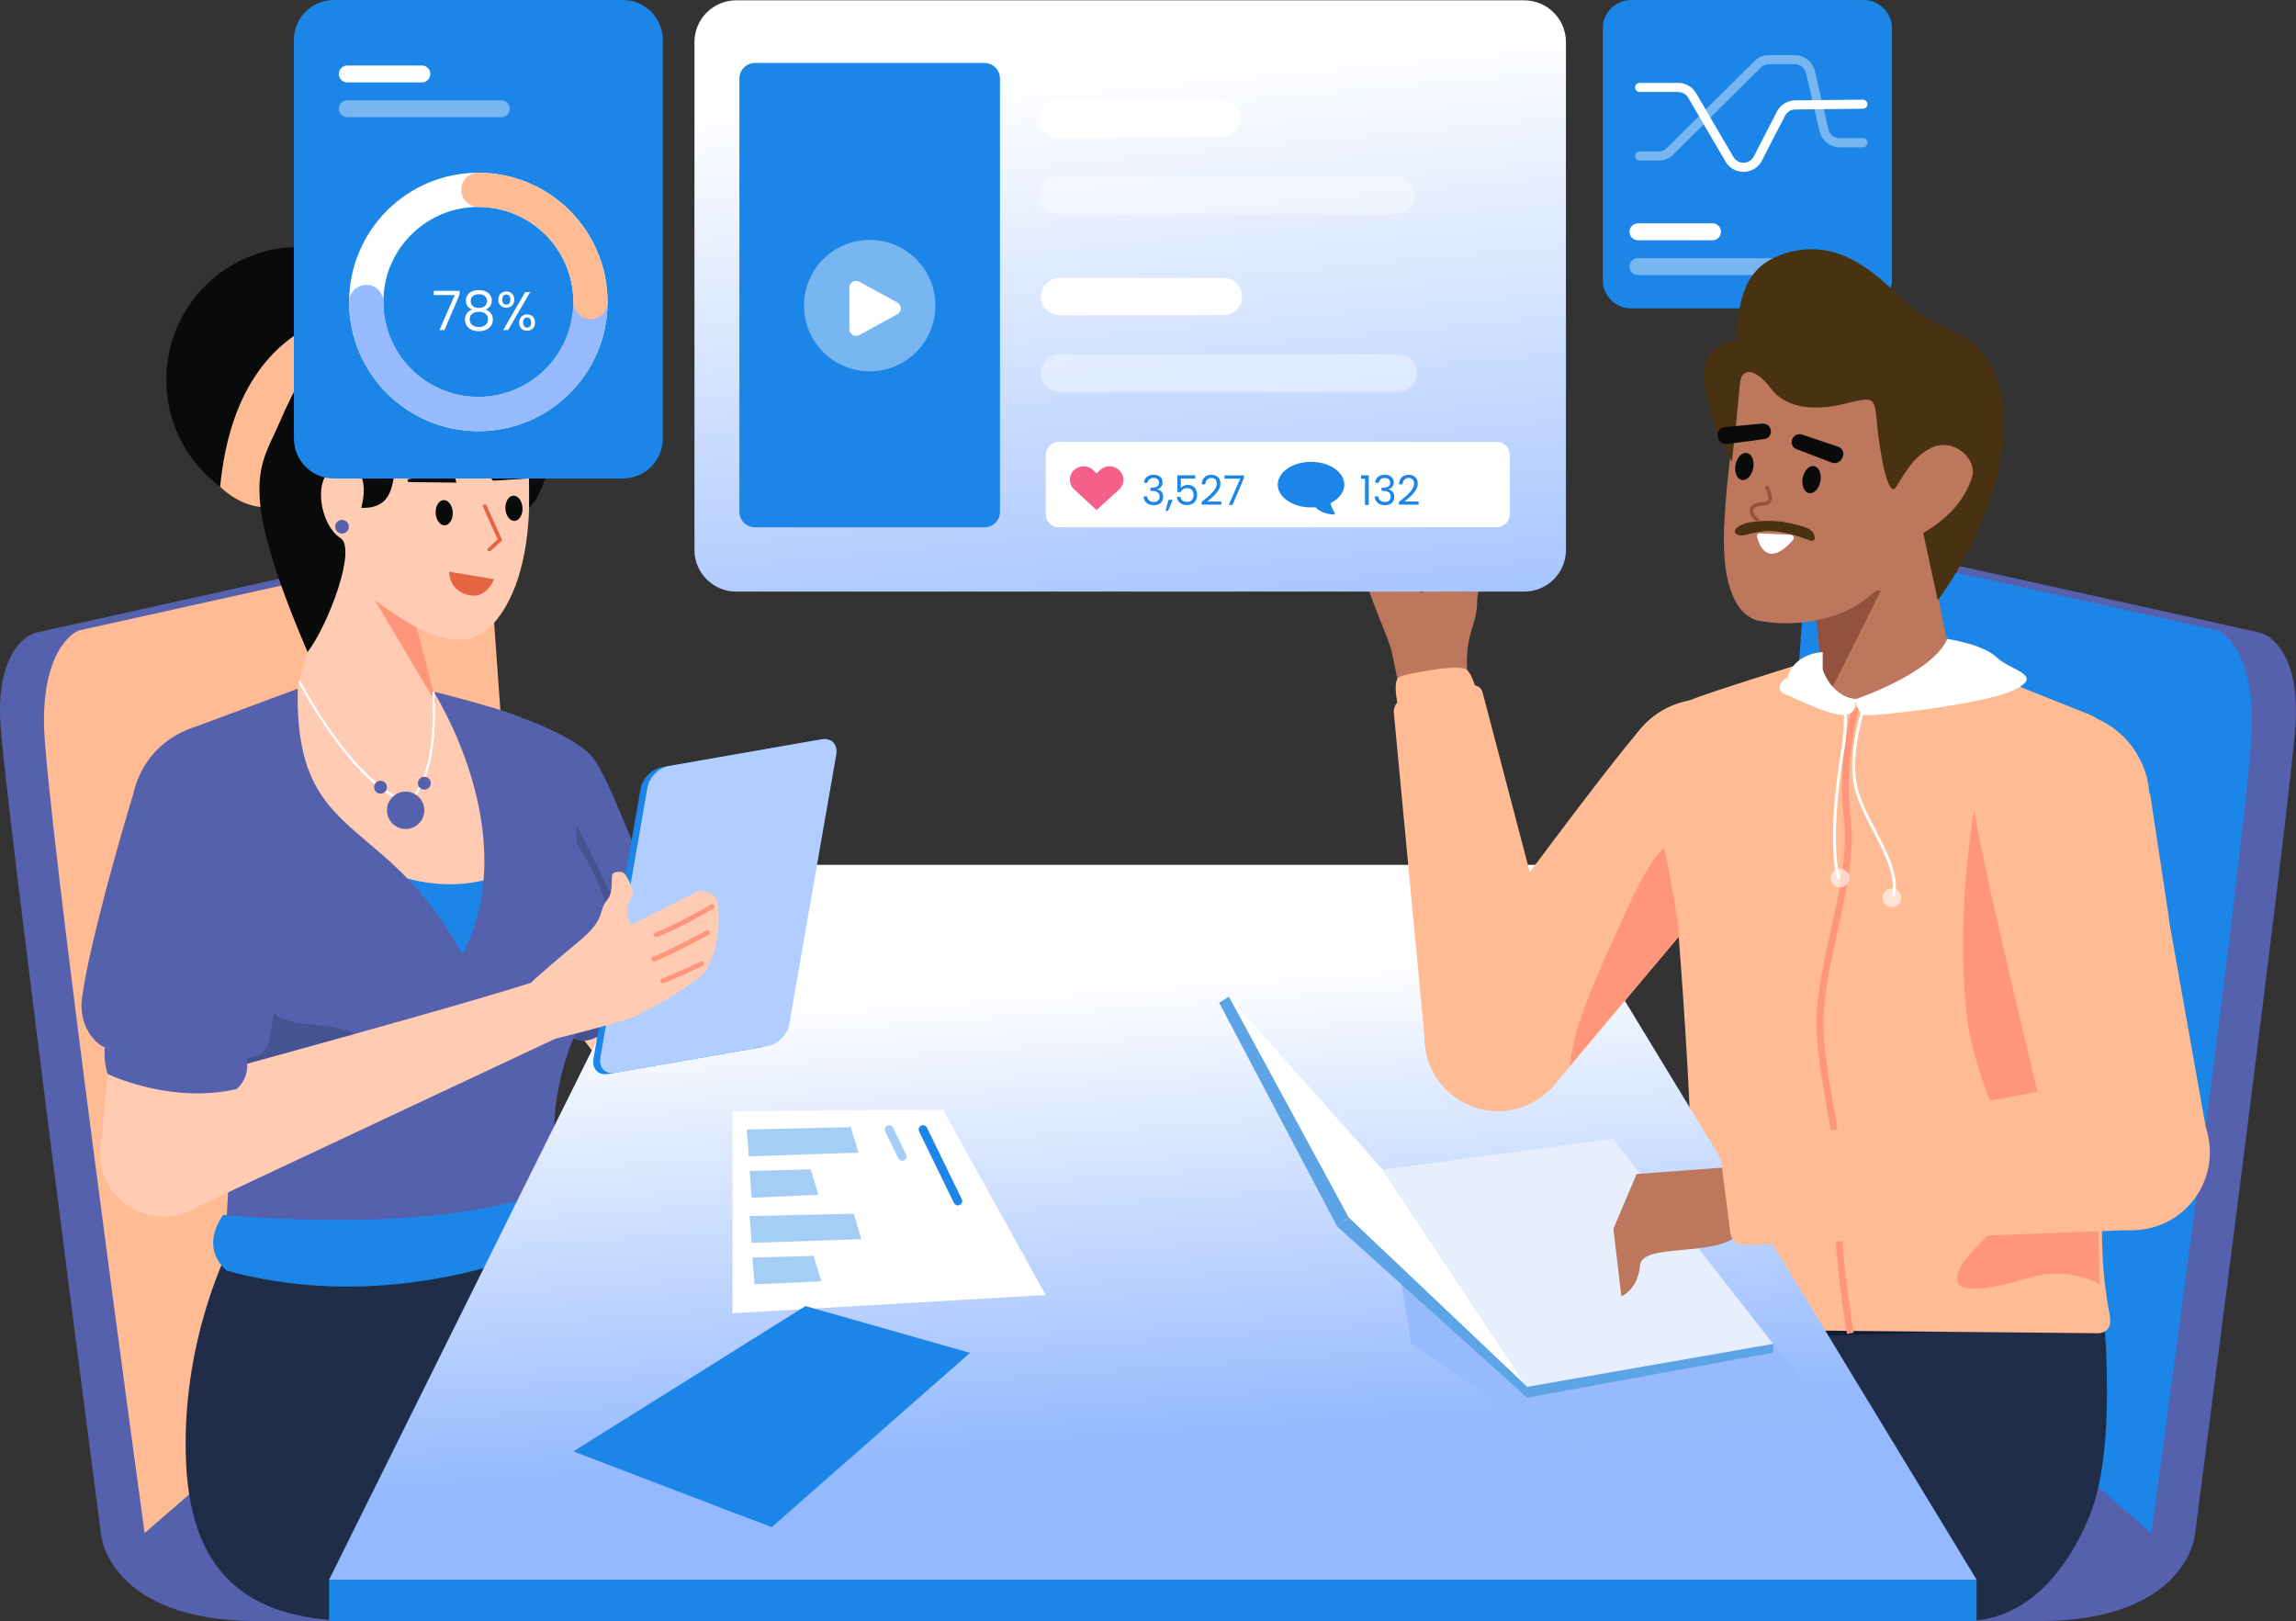 <?xml version="1.0" encoding="UTF-8"?>
<svg width="1007px" height="711px" viewBox="0 0 1007 711" version="1.1" xmlns="http://www.w3.org/2000/svg" xmlns:xlink="http://www.w3.org/1999/xlink">
    <rect x="0" y="0" width="1007" height="711" fill="#333333" stroke="none"/>
    <title>Scenes07</title>
    <defs>
        <linearGradient x1="37.942%" y1="17.12%" x2="48.246%" y2="81.009%" id="linearGradient-1">
            <stop stop-color="#FFFFFF" offset="0%"></stop>
            <stop stop-color="#94B9FF" offset="100%"></stop>
        </linearGradient>
        <linearGradient x1="38.423%" y1="12.34%" x2="53.923%" y2="125.351%" id="linearGradient-2">
            <stop stop-color="#FFFFFF" offset="0%"></stop>
            <stop stop-color="#94B9FF" offset="100%"></stop>
        </linearGradient>
    </defs>
    <g id="Page-1" stroke="none" stroke-width="1" fill="none" fill-rule="evenodd">
        <g id="Scenes07" transform="translate(0, 0)">
            <path d="M817.34,0 L715.391,0 C708.521,0 702.951,5.569 702.951,12.44 L702.951,122.814 C702.951,129.685 708.521,135.254 715.391,135.254 L817.34,135.254 C824.21,135.254 829.78,129.685 829.78,122.814 L829.78,12.44 C829.78,5.569 824.21,0 817.34,0 Z" id="Path" fill="#1C85E8" fill-rule="nonzero"></path>
            <line x1="718.4" y1="101.665" x2="751.082" y2="101.665" id="Path" stroke="#FFFFFF" stroke-width="7.433" stroke-linecap="round"></line>
            <line x1="718.4" y1="116.918" x2="785.94" y2="116.918" id="Path" stroke="#FFFFFF" stroke-width="7.433" opacity="0.4" stroke-linecap="round"></line>
            <path d="M719.123,38.346 L736.025,38.346 C737.267,38.346 738.487,38.671 739.564,39.289 C740.641,39.907 741.538,40.797 742.165,41.869 L758.527,69.853 C759.17,70.952 760.097,71.859 761.211,72.479 C762.324,73.098 763.584,73.407 764.858,73.372 C766.131,73.338 767.373,72.962 768.452,72.284 C769.53,71.606 770.407,70.651 770.991,69.518 L781.106,49.872 C781.698,48.721 782.593,47.755 783.69,47.075 C784.79,46.396 786.06,46.029 787.35,46.015 L817.04,45.697" id="Path" stroke="#FFFFFF" stroke-width="4" stroke-linecap="round"></path>
            <path d="M719.123,68.447 L727.435,68.447 C729.313,68.447 731.115,67.705 732.447,66.381 L770.871,28.221 C772.204,26.897 774.005,26.155 775.883,26.155 L787.13,26.155 C788.74,26.155 790.3,26.699 791.56,27.699 C792.82,28.698 793.7,30.095 794.06,31.66 L799.97,57.109 C800.33,58.674 801.21,60.07 802.47,61.07 C803.73,62.07 805.29,62.614 806.89,62.614 L817.04,62.614" id="Path" stroke="#FFFFFF" stroke-width="4" opacity="0.4" stroke-linecap="round"></path>
            <path d="M962.63,673.385 C962.63,673.385 958.9,710.975 894.13,710.975 L818.19,710.975 L918.93,632.651 L962.63,673.385 Z" id="Path" fill="#5661AE" fill-rule="nonzero"></path>
            <path d="M811.94,237.75 L990.27,277.263 C991.86,277.603 993.37,278.23 994.73,279.114 C999.66,282.369 1008.47,291.886 1006.78,317.909 C1004.52,352.596 962.63,673.385 962.63,673.385 L791.41,525.152 L811.94,237.75 Z" id="Path" fill="#5661AE" fill-rule="nonzero"></path>
            <path d="M792.88,236.731 L972.51,276.533 C972.51,276.533 987.88,282.13 987.721,316.89 C987.56,351.65 943.57,672.366 943.57,672.366 L772.346,524.132 L792.88,236.731 Z" id="Path" fill="#1C85E8" fill-rule="nonzero"></path>
            <path d="M795.8,255.054 C795.8,255.054 798.96,300.841 800.35,308.097 C802.79,320.807 858.63,294.106 854.53,282.789 C852.41,276.917 842.74,220.969 842.74,220.969 L795.8,255.054 Z" id="Path" fill="#BC775C" fill-rule="nonzero"></path>
            <polygon id="Path" stroke="#93523E" fill="#93523E" fill-rule="nonzero" points="800.68 306.338 795.9 259.462 824.2 259.462"></polygon>
            <path d="M866.78,211.155 C868.94,188.102 842.79,193.073 838.32,194.113 C833.85,195.153 826.85,160.991 826.85,160.991 C826.85,160.991 775.258,151.804 764.205,160.97 C764.205,160.97 757.271,204.027 756.153,231.602 C755.035,259.177 762.769,271.526 772.878,272.47 C786.65,274.937 802.94,272.158 813.35,266.023 C831.89,255.092 839.81,235.322 839.81,235.322 C840.14,235.17 840.32,235.091 840.32,235.091 C840.32,235.091 864.75,232.927 866.78,211.155 Z" id="Path" fill="#BC775C" fill-rule="nonzero"></path>
            <path d="M762.739,230.731 C767.185,227.914 778.427,228.16 782.992,229.053 C791.69,230.757 794.36,231.887 795.34,233.907 C796.32,235.926 796.51,238.16 792.88,236.731 C789.24,235.302 781.638,232.692 774.869,232.876 C771.724,233.199 768.609,233.767 765.552,234.576 C762.024,235.634 758.73,233.271 762.739,230.731 Z" id="Path" fill="#493212" fill-rule="nonzero"></path>
            <path d="M759.594,202.594 C759.594,202.594 762.527,176.798 762.899,169.656 C763.437,159.382 770.945,162.688 776.322,169.894 C784.06,180.594 798.82,179.917 811.23,176.56 C822.12,173.905 822.28,174.53 823.27,186.031 C824.27,197.532 827.98,218.889 831.47,213.778 C835.81,207.088 838.77,200.824 846.4,196.752 C856.77,191.219 867.41,201.427 864.91,209.31 C862.41,217.195 856.56,226.271 843.5,233.725 L849.89,263.335 C882.26,218.434 894.45,156.769 850.55,142.491 C834.15,137.156 817.12,102.585 785.38,110.45 C762.899,116.022 762.899,134.045 761.301,149.717 C731.093,151.024 759.594,202.594 759.594,202.594 Z" id="Path" fill="#493212" fill-rule="nonzero"></path>
            <path d="M798.41,211.087 C799.03,207.819 797.79,204.841 795.65,204.435 C793.51,204.03 791.27,206.351 790.66,209.62 C790.04,212.888 791.27,215.866 793.41,216.271 C795.55,216.676 797.79,214.355 798.41,211.087 Z" id="Path" fill="#080B09" fill-rule="nonzero"></path>
            <path d="M768.94,205.315 C769.559,202.047 768.324,199.069 766.183,198.664 C764.041,198.259 761.804,200.58 761.186,203.848 C760.567,207.117 761.802,210.095 763.943,210.5 C766.085,210.905 768.322,208.584 768.94,205.315 Z" id="Path" fill="#080B09" fill-rule="nonzero"></path>
            <path d="M774.972,213.778 C774.972,213.778 778.805,220.68 773.553,220.934 C768.531,221.005 765.689,224.034 770.873,228.16" id="Path" stroke="#93523E" stroke-width="1.515" stroke-linecap="round"></path>
            <path d="M771.908,233.916 C775.027,234.052 781.265,234.325 785.42,234.575 C785.67,234.588 785.91,234.668 786.11,234.808 C786.32,234.948 786.48,235.142 786.59,235.369 C786.69,235.596 786.73,235.848 786.7,236.096 C786.68,236.344 786.58,236.579 786.43,236.776 C782.827,240.975 774.46,248.615 770.67,235.659 C770.576,235.462 770.537,235.244 770.556,235.027 C770.574,234.81 770.651,234.602 770.777,234.424 C770.903,234.246 771.075,234.105 771.273,234.016 C771.472,233.927 771.691,233.892 771.908,233.916 Z" id="Path" fill="#FFFFFF" fill-rule="nonzero"></path>
            <path d="M808.31,200.097 L808.04,200.693 C807.71,201.598 807.04,202.337 806.18,202.75 C805.31,203.162 804.31,203.215 803.41,202.897 L787.97,197.009 C787.21,196.755 786.57,196.225 786.19,195.525 C785.8,194.824 785.69,194.003 785.88,193.226 C785.97,192.744 786.17,192.288 786.45,191.887 C786.74,191.486 787.1,191.15 787.52,190.9 C787.95,190.651 788.42,190.494 788.9,190.44 C789.39,190.386 789.89,190.436 790.35,190.587 L806.06,195.878 C806.49,196 806.89,196.208 807.24,196.488 C807.59,196.769 807.87,197.116 808.08,197.51 C808.29,197.904 808.42,198.335 808.46,198.78 C808.5,199.224 808.45,199.672 808.31,200.097 Z" id="Path" fill="#080B09" fill-rule="nonzero"></path>
            <path d="M756.425,187.337 L772.929,185.757 C773.418,185.716 773.91,185.78 774.372,185.943 C774.835,186.107 775.258,186.367 775.613,186.706 C775.967,187.045 776.246,187.455 776.431,187.91 C776.615,188.365 776.701,188.854 776.682,189.344 C776.69,190.144 776.397,190.918 775.861,191.513 C775.325,192.107 774.585,192.478 773.788,192.553 L757.417,194.776 C756.462,194.88 755.504,194.602 754.753,194.003 C754.002,193.404 753.518,192.532 753.407,191.577 L753.275,190.934 C753.238,190.489 753.29,190.041 753.43,189.618 C753.569,189.194 753.793,188.802 754.086,188.467 C754.38,188.131 754.739,187.858 755.141,187.664 C755.543,187.47 755.979,187.358 756.425,187.337 Z" id="Path" fill="#080B09" fill-rule="nonzero"></path>
            <path d="M44.36,673.385 C44.36,673.385 48.089,710.975 112.865,710.975 L188.8,710.975 L88.063,632.651 L44.36,673.385 Z" id="Path" fill="#5661AE" fill-rule="nonzero"></path>
            <path d="M195.056,237.75 L16.724,277.263 C15.137,277.603 13.625,278.23 12.264,279.114 C7.331,282.369 -1.48,291.886 0.213,317.909 C2.469,352.596 44.361,673.386 44.361,673.386 L215.586,525.152 L195.056,237.75 Z" id="Path" fill="#5661AE" fill-rule="nonzero"></path>
            <path d="M214.116,236.731 L34.479,276.533 C34.479,276.533 19.113,282.13 19.272,316.89 C19.434,351.65 63.421,672.366 63.421,672.366 L234.646,524.132 L214.116,236.731 Z" id="Path" fill="#FEBB94" fill-rule="nonzero"></path>
            <path d="M291.863,402.211 L309.293,426.604 C311.782,430.087 314.981,433.002 318.679,435.157 C322.377,437.313 326.49,438.66 330.747,439.109 L444.839,451.149 L446.573,479.723 L307.353,488.175 C299.51,488.652 291.669,487.195 284.52,483.934 C277.37,480.674 271.13,475.708 266.347,469.473 L229.035,420.829 L291.863,402.211 Z" id="Path" fill="#FFCCB3" fill-rule="nonzero"></path>
            <path d="M302.764,417.467 C302.764,417.467 266.897,426.938 256.411,456.519 L238.539,430.103 L298.91,412.073 L302.764,417.467 Z" id="Path" fill="#FF967C" fill-rule="nonzero"></path>
            <path d="M215.237,310.195 C215.237,310.195 250.137,320.367 259.853,332.113 C267.414,341.253 280.268,379.227 290.341,397.516 C292.776,401.936 296.23,402.336 293.664,406.68 C283.049,424.649 273.952,450.842 256.411,456.519 C197.702,447.65 215.237,310.195 215.237,310.195 Z" id="Path" fill="#5661AE" fill-rule="nonzero"></path>
            <path d="M252.954,362.231 C252.954,362.231 276.246,404.471 279.782,427.171 C279.782,427.171 271.489,448.217 265.635,452.498 C256.502,459.177 251.487,455.424 251.487,455.424 L252.954,362.231 Z" id="Path" fill="#465393" fill-rule="nonzero"></path>
            <path d="M131.221,224.871 C163.412,224.871 189.507,198.775 189.507,166.585 C189.507,134.394 163.412,108.298 131.221,108.298 C99.03,108.298 72.935,134.394 72.935,166.585 C72.935,198.775 99.03,224.871 131.221,224.871 Z" id="Path" fill="#080B09" fill-rule="nonzero"></path>
            <path d="M180.605,135.51 C180.605,135.51 105.381,122.228 96.556,213.445 C96.556,213.445 104.092,221.549 114.939,222.435 C114.939,222.435 123.748,133.927 185.01,140.766 L180.605,135.51 Z" id="Path" fill="#FEBB94" fill-rule="nonzero"></path>
            <path d="M164.657,138.986 C164.657,138.986 156.006,134.496 162.525,129.319 C166.642,125.886 169.921,121.558 172.111,116.665 C174.173,117.808 175.723,119.69 176.45,121.932 C177.177,124.174 177.026,126.608 176.027,128.743 C172.686,136.988 170.596,137.451 170.596,137.451 L164.657,138.986 Z" id="Path" fill="#FEBB94" fill-rule="nonzero"></path>
            <path d="M164.219,134.024 C164.219,134.024 161.837,143.475 155.301,138.32 C151.013,135.102 146.048,132.905 140.783,131.897 C141.421,129.628 142.897,127.687 144.912,126.464 C146.927,125.242 149.331,124.83 151.638,125.311 C160.43,126.668 161.361,128.597 161.361,128.597 L164.219,134.024 Z" id="Path" fill="#FEBB94" fill-rule="nonzero"></path>
            <path d="M180.893,269.037 L190.102,303.3 C190.102,303.3 260.405,383.066 202.055,412.073 C191.799,417.172 142.783,377.988 133.58,369.301 C124.376,360.614 128.192,309.297 128.192,309.297 L149.325,235.999 L180.893,269.037 Z" id="Path" fill="#FFCCB3" fill-rule="nonzero"></path>
            <path d="M160.176,377.748 C160.176,377.748 194.52,399.336 229.035,379.304 C229.035,379.304 223.716,409.044 202.794,418.616 C181.871,428.187 160.176,377.748 160.176,377.748 Z" id="Path" fill="#1C85E8" fill-rule="nonzero"></path>
            <polygon id="Path" fill="#FF967C" fill-rule="nonzero" points="182.706 275.09 164.242 263.012 191.582 308.992"></polygon>
            <path d="M229.444,184.722 C229.444,184.722 239.211,236.11 221.757,266.068 C210.374,285.605 194.737,286.156 164.242,263.012 C136.281,241.79 130.582,229.104 130.582,229.104 L137.417,175.681 C137.417,175.681 218.251,138.378 229.444,184.722 Z" id="Path" fill="#FFCCB3" fill-rule="nonzero"></path>
            <path d="M190.102,303.301 C190.102,303.301 224.671,311.838 230.245,315.768 C235.819,319.698 242.973,354.097 253.01,370.026 C263.047,385.956 276.757,411.125 259.144,440.234 C241.531,469.343 243.119,497.197 243.119,497.197 L256.449,570.267 L107.98,570.267 C101.774,570.834 98.473,555.109 98.658,548.88 C99.266,528.336 101.213,522.211 99.901,489.636 C98.124,445.488 81.636,320.243 81.636,320.243 L130.582,302.068 C129.077,370.973 169.109,355.934 202.794,418.616 C230.367,365.653 190.102,303.301 190.102,303.301 Z" id="Path" fill="#5661AE" fill-rule="nonzero"></path>
            <path d="M113.859,355.934 C113.859,355.934 121.124,371.076 115.387,386.544 C108.936,403.935 101.837,446.313 133.28,448.983 C171.82,452.256 155.641,459.243 138.193,464.598 C120.744,469.952 127.994,469.517 129.108,487.862 C129.901,500.919 94.8,527.428 98.033,517.309 C115.38,463.017 56.429,395.931 113.859,355.934 Z" id="Path" fill="#465393" fill-rule="nonzero"></path>
            <path d="M197.472,251.317 L215.97,254.399 C215.901,254.556 215.816,254.74 215.713,254.947 C215.379,255.619 214.865,256.511 214.147,257.394 C212.713,259.158 210.498,260.853 207.276,260.774 C202.231,260.196 199.802,257.673 198.61,255.326 C198.007,254.138 197.714,252.983 197.574,252.123 C197.522,251.809 197.491,251.536 197.472,251.317 Z" id="Path" stroke="#E56441" fill="#E56441" fill-rule="nonzero"></path>
            <path d="M225.682,228.463 C227.754,228.362 229.313,225.804 229.163,222.75 C229.013,219.697 227.212,217.303 225.14,217.405 C223.068,217.506 221.51,220.064 221.659,223.118 C221.809,226.172 223.61,228.565 225.682,228.463 Z" id="Path" fill="#080B09" fill-rule="nonzero"></path>
            <path d="M195.09,230.4 C197.162,230.299 198.72,227.741 198.571,224.687 C198.421,221.633 196.62,219.24 194.548,219.342 C192.476,219.443 190.917,222.001 191.067,225.055 C191.216,228.108 193.017,230.502 195.09,230.4 Z" id="Path" fill="#080B09" fill-rule="nonzero"></path>
            <path d="M232.189,209.807 L216.63,210.825 C216.364,210.82 216.109,210.719 215.912,210.54 C215.715,210.362 215.589,210.118 215.558,209.854 C215.591,209.377 215.721,208.912 215.939,208.487 C216.158,208.062 216.46,207.686 216.827,207.381 C217.195,207.076 217.621,206.849 218.079,206.713 C218.537,206.577 219.018,206.535 219.492,206.59 L232.357,208.007 C233.378,207.957 233.465,209.744 232.189,209.807 Z" id="Path" fill="#080B09" fill-rule="nonzero"></path>
            <path d="M179.404,211.415 L200.145,211.679 C200.094,211.049 199.912,210.436 199.61,209.881 C199.309,209.326 198.894,208.84 198.393,208.454 C197.892,208.069 197.316,207.793 196.702,207.644 C196.087,207.495 195.449,207.476 194.827,207.589 L179.086,210.151 C178.576,210.176 178.639,211.453 179.404,211.415 Z" id="Path" fill="#080B09" fill-rule="nonzero"></path>
            <polyline id="Path" stroke="#E56441" stroke-width="1.667" stroke-linecap="round" points="212.624 222.013 219.278 236.748 214.64 240.989"></polyline>
            <path d="M210.353,192.697 C199.487,192.772 194.398,190.252 183,195.615 C179.403,197.307 176,199 173.937,203.148 C171.727,211.49 173.144,223.078 158.441,222.756 C158.441,222.756 163.197,206.926 153.094,204.903 C135.938,201.468 138.696,229.227 149.325,235.999 C156.548,240.601 144.139,273.799 134.908,286.002 C103.334,212.216 114.292,204.784 122.501,185.524 C136.45,152.794 148.672,142.83 181.693,137.417 C181.693,137.417 225.443,138.598 237.042,177.089 C246.957,209.994 232.076,222.609 232.076,222.609 C232.076,222.609 232.538,198.124 230.116,195.615 C226.93,192.314 224.346,192.6 210.353,192.697 Z" id="Path" fill="#080B09" fill-rule="nonzero"></path>
            <path d="M741.222,590.978 L617.416,612.972 L641.785,710.975 L721.089,710.975 C721.089,710.975 758.786,629.946 741.222,590.978 Z" id="Path" fill="#FFCCB3" fill-rule="nonzero"></path>
            <path d="M662.178,599.563 C662.178,599.563 681.258,605.439 689.134,636.558 C697.011,667.678 688.417,710.975 688.417,710.975 L700.685,710.975 C700.685,710.975 744.433,659.6 712.247,594.125 L662.178,599.563 Z" id="Path" fill="#FF967C" fill-rule="nonzero"></path>
            <path d="M920.99,560.095 C920.99,560.095 930.53,631.338 916.29,665.297 C904.17,694.178 885.45,710.552 862.72,710.975 L688.416,710.975 C688.416,710.975 688.141,617.874 614.624,601.968 C614.624,601.968 856.58,534.58 920.99,560.095 Z" id="Path" fill="#1F2D49" fill-rule="nonzero"></path>
            <polygon id="Path" fill="#0D1B33" fill-rule="nonzero" points="924.34 581.701 766.188 586.908 767.87 575.861 798.69 572.298 924.12 572.298"></polygon>
            <path d="M801.6,302.636 C800.24,308.403 799.89,287.999 797.14,288.85 C784.55,292.752 748.726,303.931 741.106,307.119 C731.824,311.002 731.205,326.533 730.586,337.535 C730.152,345.243 741.625,453.449 742.197,526.756 C742.319,542.417 726.469,560.749 724.594,569.454 C724.073,571.798 723.794,574.19 723.761,576.591 C723.752,578.265 724.407,579.875 725.583,581.066 C726.759,582.258 728.36,582.934 730.035,582.947 L918.89,584.712 C918.89,584.712 927.26,585.929 925.24,576.374 C923.24,565.923 922.15,555.319 921.96,544.68 C920.08,468.54 919.72,341.026 918.9,334.989 C917.66,325.929 927.39,318.127 916.85,313.566 L858.36,290.198 C858.36,290.198 847.64,298.019 846.09,298.811 C816.71,313.836 801.6,302.636 801.6,302.636 Z" id="Path" fill="#FEBB94" fill-rule="nonzero"></path>
            <path d="M813.77,310.407 C813.77,310.407 807.09,334.935 810.18,358.627 C813.26,382.319 801.09,414.734 798.57,440.747 C796.05,466.76 808.39,500.839 806.46,522.675 C804.54,544.51 811.54,584.763 811.54,584.763" id="Path" stroke="#FF967C" stroke-width="3"></path>
            <path d="M284.404,572.819 L408.211,594.814 L383.841,692.817 L304.537,692.817 C304.537,692.817 266.84,611.788 284.404,572.819 Z" id="Path" fill="#FFCCB3" fill-rule="nonzero"></path>
            <path d="M363.448,581.404 C363.448,581.404 344.368,587.28 336.492,618.4 C328.616,649.519 337.21,692.817 337.21,692.817 L324.941,692.817 C324.941,692.817 281.194,641.441 313.38,575.966 L363.448,581.404 Z" id="Path" fill="#FF967C" fill-rule="nonzero"></path>
            <path d="M100.966,546.545 C100.966,546.545 79.026,587.726 81.636,642.03 C84.116,693.605 112.332,710.975 156.938,710.975 L337.21,692.817 C337.21,692.817 337.485,599.715 411.002,583.81 C411.002,583.81 329.149,524.229 246.354,539.198 C205.717,546.545 180.186,555.485 100.966,546.545 Z" id="Path" fill="#1F2D49" fill-rule="nonzero"></path>
            <path d="M97.882,532.779 C97.882,532.779 214.637,544.977 257.669,512.823 L255.745,539.667 C255.745,539.667 182.984,580.092 99.599,557.343 C99.599,557.343 87.097,548.563 97.882,532.779 Z" id="Path" fill="#1C85E8" fill-rule="nonzero"></path>
            <path d="M454.185,491.565 C454.185,491.565 488.869,484.303 503.232,487.63 C517.87,490.654 548.678,498.362 543.16,520.948 C539.343,537.074 522.507,530.686 522.507,530.686 C522.507,530.686 526.889,537.126 520.375,540.064 C516.403,541.714 490.777,527.66 490.777,527.66 C473.675,533.161 451.359,521.547 451.359,521.547 L454.185,491.565 Z" id="Path" fill="#FFCCB3" fill-rule="nonzero"></path>
            <line x1="503.531" y1="522.088" x2="522.218" y2="530.7" id="Path" stroke="#FF967C" stroke-width="2.893" stroke-linecap="round" stroke-linejoin="round"></line>
            <path d="M507.71,507.392 C512.392,508.313 533.464,518.253 533.464,518.253" id="Path" stroke="#FF967C" stroke-width="2.893" stroke-linecap="round" stroke-linejoin="round"></path>
            <path d="M510.332,496.251 C519.717,498.597 528.696,502.341 536.967,507.357" id="Path" stroke="#FF967C" stroke-width="2.893" stroke-linecap="round" stroke-linejoin="round"></path>
            <polygon id="Path" fill="url(#linearGradient-1)" fill-rule="nonzero" points="299.982 379.304 676.413 379.304 866.91 692.817 144.342 692.817"></polygon>
            <polygon id="Path" fill="#96BAFD" fill-rule="nonzero" points="606.424 512.98 619.044 589.386 689.134 636.558 806.47 623.88 777.646 589.386"></polygon>
            <polygon id="Path" fill="#FFFFFF" fill-rule="nonzero" points="538.982 437.127 591.521 534.001 669.757 608.223 606.424 512.98"></polygon>
            <polygon id="Path" fill="#5CA4E6" fill-rule="nonzero" points="538.982 437.127 591.521 534.001 586.454 537.898 534.701 439.743"></polygon>
            <polygon id="Path" fill="#5CA4E6" fill-rule="nonzero" points="591.521 534.001 669.757 608.223 669.757 612.977 586.454 537.898"></polygon>
            <polygon id="Path" fill="#5CA4E6" fill-rule="nonzero" points="669.757 612.977 777.646 593.256 777.646 589.386 669.757 608.223"></polygon>
            <polygon id="Path" fill="#E7EFFF" fill-rule="nonzero" points="777.646 589.386 707.361 499.427 606.424 512.98 669.757 608.223"></polygon>
            <path d="M134.446,362.434 L118.153,456.118 C117.742,458.46 116.449,460.556 114.541,461.975 C112.632,463.394 110.253,464.028 107.892,463.747 C107.892,463.747 61.978,460.728 46.694,459.455 C43.094,459.155 33.31,450.281 36.301,435.665 C39.043,415.699 51.886,369.078 60.007,343.19 C63.789,330.309 104.232,338.02 104.232,338.02 L134.446,362.434 Z" id="Path" fill="#5661AE" fill-rule="nonzero"></path>
            <path d="M96.334,394.496 C117.625,394.496 134.884,377.237 134.884,355.946 C134.884,334.656 117.625,317.396 96.334,317.396 C75.044,317.396 57.784,334.656 57.784,355.946 C57.784,377.237 75.044,394.496 96.334,394.496 Z" id="Path" fill="#5661AE" fill-rule="nonzero"></path>
            <polygon id="Path" fill="#FFCCB3" fill-rule="nonzero" points="47.747 464.66 48.377 457.191 105.537 463.701 104.652 470.057 99.789 510.139 44.212 504.144"></polygon>
            <path d="M48.655,457.127 L105.537,463.701 L104.652,470.057 C91.727,468.629 62.749,466.197 47.747,464.66 L48.655,457.127 Z" id="Path" fill="#FF967C" fill-rule="nonzero"></path>
            <path d="M71.782,533.601 C87.237,533.601 99.766,521.072 99.766,505.617 C99.766,490.161 87.237,477.632 71.782,477.632 C56.326,477.632 43.797,490.161 43.797,505.617 C43.797,521.072 56.326,533.601 71.782,533.601 Z" id="Path" fill="#FFCCB3" fill-rule="nonzero"></path>
            <path d="M85.595,529.709 L243.528,455.568 C243.528,455.568 253.002,421.888 242.7,427.48 C232.14,433.196 63.887,478.677 63.887,478.677 L85.595,529.709 Z" id="Path" fill="#FFCCB3" fill-rule="nonzero"></path>
            <path d="M333.871,459.287 L266.724,471.018 C262.399,471.774 259.523,468.77 260.302,464.308 L280.949,345.95 C281.728,341.489 285.865,337.259 290.191,336.503 L357.337,324.772 C361.663,324.016 364.538,327.02 363.76,331.482 L343.112,449.84 C342.334,454.301 338.197,458.531 333.871,459.287 Z" id="Path" fill="#1C85E8" fill-rule="nonzero"></path>
            <path d="M336.884,458.76 L269.738,470.492 C265.412,471.248 262.537,468.243 263.315,463.782 L283.963,345.424 C284.741,340.962 288.879,336.733 293.204,335.977 L360.351,324.245 C364.676,323.489 367.552,326.493 366.773,330.955 L346.126,449.313 C345.347,453.775 341.21,458.004 336.884,458.76 Z" id="Path" fill="#B2CDFF" fill-rule="nonzero"></path>
            <path d="M233.171,430.776 L240.968,456.19 C240.968,456.19 273.266,448.445 280.175,445.053 C293.648,438.126 308.136,428.783 309.833,425.231 C315.031,416.247 315.643,405.131 315.048,397.367 C314.973,396.213 314.614,395.096 314.005,394.113 C313.396,393.13 312.554,392.313 311.554,391.732 C310.555,391.151 309.427,390.825 308.272,390.783 C307.116,390.74 305.968,390.982 304.928,391.488 L276.657,405.598 C276.657,405.598 272.976,399.379 276.679,394.437 C279.065,391.175 275.384,384.957 273.748,383.051 C273.103,382.17 269.661,382.144 268.881,383.035 C267.565,384.716 269.375,390.554 266.598,394.26 C261.87,400.193 266.067,402.77 253.894,412.884 C244.264,420.817 233.072,430.532 233.171,430.776 Z" id="Path" fill="#FFCCB3" fill-rule="nonzero"></path>
            <path d="M287.848,409.896 C295.892,407.185 312.297,397.632 312.297,397.632" id="Path" stroke="#FF967C" stroke-width="2.099" stroke-linecap="round" stroke-linejoin="round"></path>
            <path d="M286.791,420.622 C293.265,418.266 310.36,409.003 310.36,409.003" id="Path" stroke="#FF967C" stroke-width="2.099" stroke-linecap="round" stroke-linejoin="round"></path>
            <path d="M290.692,430.182 C294.96,428.727 307.652,422.69 307.652,422.69" id="Path" stroke="#FF967C" stroke-width="2.099" stroke-linecap="round" stroke-linejoin="round"></path>
            <path d="M46.794,454.141 C45.41,459.706 45.542,465.539 47.176,471.035 C47.176,471.035 74.674,484.355 103.729,477.665 C105.687,475.99 107.121,473.787 107.859,471.318 C108.597,468.85 108.609,466.221 107.892,463.747 L46.794,454.141 Z" id="Path" fill="#5661AE" fill-rule="nonzero"></path>
            <path d="M865.93,354.523 C865.93,354.523 857.46,400.878 862.72,446.208 C866.01,474.573 884.1,503.691 883.87,517.23 C883.5,539.15 858.44,548.435 858.37,561.127 C858.32,568.636 878.61,563.964 887.58,561.045 C907.73,554.483 920.97,563.399 920.97,563.399 L915.6,371.085 L865.93,354.523 Z" id="Path" fill="#FF967C" fill-rule="nonzero"></path>
            <path d="M919.77,343.252 C901.18,319.985 892.84,331.128 886.31,331.697 C886.31,331.697 864.19,335.817 865.93,354.523 C867.77,374.316 900.31,506.219 900.31,506.219 L968.62,501.085 L965.38,482.897 L958.71,445.435 L951.6,405.38 L950.97,400.612 L942.98,347.917 C942.98,347.917 929.4,355.678 919.77,343.252 Z" id="Path" fill="#FEBB94" fill-rule="nonzero"></path>
            <path d="M924.36,383.416 C942.52,372.266 948.21,348.505 937.06,330.343 C925.91,312.182 902.15,306.498 883.99,317.648 C865.82,328.797 860.14,352.559 871.29,370.72 C882.44,388.881 906.2,394.565 924.36,383.416 Z" id="Path" fill="#FEBB94" fill-rule="nonzero"></path>
            <path d="M760.867,511.695 L717.799,514.899 L707.619,538.911 L711.098,568.552 C711.098,568.552 718.509,565.532 719.276,555.047 C720.043,544.562 754.328,552 763.291,540.484" id="Path" fill="#BC775C" fill-rule="nonzero"></path>
            <path d="M925.15,472.854 L758.056,504.351 C757.051,504.582 756.168,505.176 755.576,506.019 C754.984,506.863 754.725,507.895 754.849,508.918 L758.894,540.714 C759.105,542.234 759.873,543.622 761.05,544.607 C762.226,545.593 763.727,546.105 765.26,546.046 L937.38,539.313 L925.15,472.854 Z" id="Path" fill="#FEBB94" fill-rule="nonzero"></path>
            <path d="M935.03,539.57 C953.91,539.57 969.22,524.262 969.22,505.379 C969.22,486.495 953.91,471.188 935.03,471.188 C916.15,471.188 900.84,486.495 900.84,505.379 C900.84,524.262 916.15,539.57 935.03,539.57 Z" id="Path" fill="#FEBB94" fill-rule="nonzero"></path>
            <path d="M762.131,349.916 C767.71,322.373 754.59,323.083 750.224,318.703 C750.224,318.703 733.843,305.196 721.362,317.787 C708.15,331.106 632.417,434.569 632.417,434.569 L679.803,478.151 L688.71,467.522 L711.782,440.004 L736.461,410.594 L739.527,407.245 L772.817,369.538 C772.817,369.538 758.976,364.416 762.131,349.916 Z" id="Path" fill="#FEBB94" fill-rule="nonzero"></path>
            <path d="M781.949,354.609 C788.34,335.538 778.055,314.9 758.984,308.512 C739.913,302.124 719.274,312.406 712.886,331.477 C706.499,350.548 716.781,371.187 735.852,377.575 C754.923,383.963 775.562,373.681 781.949,354.609 Z" id="Path" fill="#FEBB94" fill-rule="nonzero"></path>
            <path d="M736.461,410.593 C735.045,395.285 729.968,372.353 729.968,372.353 C729.968,372.353 725.583,371.948 712.055,402.176 C702.037,424.829 690.415,447.918 688.492,467.449 L711.564,439.931 L736.461,410.593 Z" id="Path" fill="#FF967C" fill-rule="nonzero"></path>
            <path d="M643.928,300.457 C641.461,277.165 647.799,276.036 647.886,263.408 C647.93,251.067 666.564,228.221 657.677,228.683 C648.79,229.144 642.548,237.637 642.548,237.637 C641.231,226.567 643.457,208.144 632.129,201.193 C620.8,194.242 618.133,197.607 608.908,200.371 C584.281,207.934 598.028,240.522 598.28,250.848 C598.503,257.348 609.934,281.66 610.453,286.145 L614.093,303.435 L643.928,300.457 Z" id="Path" fill="#BC775C" fill-rule="nonzero"></path>
            <path d="M629.892,233.726 L626.524,200.292 L629.892,233.726 Z" id="Path" fill="#93523E" fill-rule="nonzero"></path>
            <line x1="629.892" y1="233.726" x2="626.524" y2="200.292" id="Path" stroke="#93523E" stroke-width="1.515" stroke-linecap="round"></line>
            <path d="M618.373,234.096 L612.894,201.98 L618.373,234.096 Z" id="Path" fill="#93523E" fill-rule="nonzero"></path>
            <line x1="618.373" y1="234.096" x2="612.894" y2="201.98" id="Path" stroke="#93523E" stroke-width="1.515" stroke-linecap="round"></line>
            <path d="M604.839,234.171 L602.069,214.95 L604.839,234.171 Z" id="Path" fill="#93523E" fill-rule="nonzero"></path>
            <line x1="604.839" y1="234.171" x2="602.069" y2="214.95" id="Path" stroke="#93523E" stroke-width="1.515" stroke-linecap="round"></line>
            <path d="M623.507,259.248 C627.531,249.842 637.971,240.789 637.971,240.789 L623.507,259.248 Z" id="Path" fill="#93523E" fill-rule="nonzero"></path>
            <path d="M623.507,259.248 C627.531,249.842 637.971,240.789 637.971,240.789" id="Path" stroke="#93523E" stroke-width="1.515" stroke-linecap="round"></path>
            <path d="M687.075,443.855 L650.177,303.427 C649.902,302.494 649.29,301.697 648.461,301.188 C647.633,300.68 646.645,300.496 645.689,300.672 L615.974,306.335 C614.554,306.622 613.292,307.427 612.432,308.592 C611.573,309.758 611.177,311.201 611.322,312.642 L625.186,459.247 L687.075,443.855 Z" id="Path" fill="#FEBB94" fill-rule="nonzero"></path>
            <path d="M613.762,312.419 C613.762,312.419 610.103,298.4 613.762,296.859 C617.421,295.319 640.348,290.939 643.425,293.803 C646.502,296.667 649.188,308.607 649.188,308.607 L613.762,312.419 Z" id="Path" fill="#FEBB94" fill-rule="nonzero"></path>
            <path d="M657.015,487.326 C674.836,487.326 689.283,472.879 689.283,455.058 C689.283,437.237 674.836,422.79 657.015,422.79 C639.193,422.79 624.746,437.237 624.746,455.058 C624.746,472.879 639.193,487.326 657.015,487.326 Z" id="Path" fill="#FEBB94" fill-rule="nonzero"></path>
            <path d="M131.221,298.791 C131.221,298.791 154.739,344.341 178.756,351.832 C178.756,351.832 192.254,344.665 190.102,303.3" id="Path" stroke="#FFFFFF"></path>
            <path d="M177.912,363.572 C182.436,363.572 186.103,359.905 186.103,355.382 C186.103,350.858 182.436,347.191 177.912,347.191 C173.388,347.191 169.721,350.858 169.721,355.382 C169.721,359.905 173.388,363.572 177.912,363.572 Z" id="Path" fill="#5661AE" fill-rule="nonzero"></path>
            <path d="M166.89,348.083 C168.454,348.083 169.721,346.815 169.721,345.252 C169.721,343.689 168.454,342.421 166.89,342.421 C165.327,342.421 164.06,343.689 164.06,345.252 C164.06,346.815 165.327,348.083 166.89,348.083 Z" id="Path" fill="#5661AE" fill-rule="nonzero"></path>
            <path d="M186.103,346.331 C187.666,346.331 188.934,345.063 188.934,343.5 C188.934,341.937 187.666,340.669 186.103,340.669 C184.539,340.669 183.272,341.937 183.272,343.5 C183.272,345.063 184.539,346.331 186.103,346.331 Z" id="Path" fill="#5661AE" fill-rule="nonzero"></path>
            <polygon id="Path" fill="#FFFFFF" fill-rule="nonzero" points="413.574 486.758 321.265 487.279 321.265 575.966 458.653 567.959"></polygon>
            <line x1="404.836" y1="495.399" x2="420.1" y2="526.756" id="Path" stroke="#1C85E8" stroke-width="3.816" stroke-linecap="round"></line>
            <line x1="389.959" y1="495.402" x2="395.679" y2="507.152" id="Path" stroke="#1C85E8" stroke-width="3.816" opacity="0.4" stroke-linecap="round"></line>
            <polygon id="Path" fill="#1C85E8" fill-rule="nonzero" opacity="0.4" points="327.491 495.402 373.146 494.341 376.501 505.509 328.404 507.152"></polygon>
            <polygon id="Path" fill="#1C85E8" fill-rule="nonzero" opacity="0.4" points="328.772 513.572 355.576 512.849 358.931 524.016 329.685 525.322"></polygon>
            <polygon id="Path" fill="#1C85E8" fill-rule="nonzero" opacity="0.4" points="328.772 533.355 374.426 532.295 377.782 543.462 329.685 545.105"></polygon>
            <polygon id="Path" fill="#1C85E8" fill-rule="nonzero" opacity="0.4" points="330.053 551.526 356.857 550.803 360.212 561.97 330.966 563.276"></polygon>
            <polygon id="Path" fill="#1C85E8" fill-rule="nonzero" points="251.487 636.558 353.277 572.819 425.445 593.344 338.466 669.794"></polygon>
            <path d="M813.54,306.758 C813.54,306.758 847.64,295.326 854.05,280.215 C854.05,280.215 869.62,282.454 875.73,288.307 C881.81,294.161 896.65,295.902 883.79,302.41 C870.93,308.918 820.78,314.431 817.73,313.58 C814.68,312.729 813.54,306.758 813.54,306.758 Z" id="Path" fill="#FFFFFF" fill-rule="nonzero"></path>
            <path d="M799.41,285.95 L799.41,293.598 C799.41,293.598 802.46,304.584 813.54,306.758 C813.54,306.758 815.27,312.821 809.17,313.541 C803.08,314.261 785.36,305.304 782.753,304.427 C780.134,303.563 778.982,299.949 784.06,297.055 C784.06,297.055 785.88,287.142 799.41,285.95 Z" id="Path" fill="#FFFFFF" fill-rule="nonzero"></path>
            <path d="M830.47,393.157 C830.42,393.159 830.37,393.155 830.33,393.144 C830.16,393.105 830.01,393.001 829.92,392.856 C829.83,392.709 829.79,392.53 829.83,392.358 C831.69,384.239 826.49,374.209 821.47,364.506 C817.74,357.304 813.88,349.853 812.9,343.135 C810.59,327.539 816.9,310.018 816.97,309.848 C817.03,309.686 817.15,309.554 817.31,309.481 C817.47,309.407 817.64,309.398 817.81,309.455 C817.89,309.484 817.96,309.529 818.03,309.587 C818.09,309.645 818.14,309.714 818.18,309.792 C818.22,309.87 818.24,309.955 818.24,310.041 C818.24,310.127 818.23,310.213 818.2,310.294 C818.14,310.464 811.93,327.683 814.18,342.952 C815.15,349.447 818.95,356.793 822.64,363.903 C827.76,373.816 833.08,384.069 831.11,392.659 C831.08,392.803 831,392.93 830.88,393.021 C830.76,393.111 830.62,393.159 830.47,393.157 Z" id="Path" fill="#FFFFFF" fill-rule="nonzero"></path>
            <path d="M806.26,385.719 C806.11,385.722 805.97,385.673 805.85,385.583 C805.74,385.492 805.66,385.364 805.63,385.221 C801.53,368.028 805.92,338.552 807.36,329.922 C808.56,323.4 808.98,316.758 808.62,310.136 C808.6,309.965 808.66,309.794 808.77,309.662 C808.88,309.53 809.03,309.446 809.21,309.429 C809.38,309.412 809.55,309.463 809.68,309.57 C809.82,309.678 809.9,309.834 809.92,310.005 C810.3,316.741 809.87,323.496 808.65,330.132 C807.21,338.709 802.85,367.963 806.9,384.92 C806.92,385.017 806.93,385.118 806.9,385.215 C806.88,385.313 806.84,385.404 806.78,385.483 C806.72,385.557 806.64,385.617 806.55,385.657 C806.45,385.698 806.36,385.719 806.26,385.719 L806.26,385.719 Z" id="Path" fill="#FFFFFF" fill-rule="nonzero"></path>
            <g id="Group" opacity="0.6" transform="translate(825.64, 389.611)" fill="#FFFFFF" fill-rule="nonzero">
                <path d="M4.14,8.244 C6.42,8.244 8.27,6.399 8.27,4.122 C8.27,1.846 6.42,1.13686838e-13 4.14,1.13686838e-13 C1.85,1.13686838e-13 0,1.846 0,4.122 C0,6.399 1.85,8.244 4.14,8.244 Z" id="Path"></path>
            </g>
            <g id="Group" opacity="0.6" transform="translate(802.87, 380.956)" fill="#FFFFFF" fill-rule="nonzero">
                <path d="M4.13,8.243 C6.42,8.243 8.27,6.398 8.27,4.121 C8.27,1.845 6.42,0 4.13,0 C1.85,0 0,1.845 0,4.121 C0,6.398 1.85,8.243 4.13,8.243 Z" id="Path"></path>
            </g>
            <line x1="558.69" y1="31.54" x2="564.69" y2="31.54" id="Path" stroke="#5CA4E6"></line>
            <path d="M668.517,0.147 L322.871,0.147 C312.772,0.147 304.584,8.335 304.584,18.434 L304.584,241.178 C304.584,251.278 312.772,259.465 322.871,259.465 L668.517,259.465 C678.616,259.465 686.804,251.278 686.804,241.178 L686.804,18.434 C686.804,8.335 678.616,0.147 668.517,0.147 Z" id="Path" fill="url(#linearGradient-2)" fill-rule="nonzero"></path>
            <path d="M656.424,193.794 L464.408,193.794 C461.23,193.794 458.654,196.37 458.654,199.548 L458.654,225.515 C458.654,228.693 461.23,231.269 464.408,231.269 L656.424,231.269 C659.602,231.269 662.178,228.693 662.178,225.515 L662.178,199.548 C662.178,196.37 659.602,193.794 656.424,193.794 Z" id="Path" fill="#FFFFFF" fill-rule="nonzero"></path>
            <path d="M596.952,209.961 L596.952,208.468 L600.334,208.468 L600.334,221.471 L598.679,221.471 L598.679,209.961 L596.952,209.961 Z M603.109,211.741 C603.193,210.638 603.618,209.775 604.386,209.151 C605.153,208.528 606.148,208.216 607.371,208.216 C608.187,208.216 608.888,208.366 609.475,208.666 C610.075,208.954 610.525,209.349 610.824,209.853 C611.136,210.356 611.292,210.926 611.292,211.561 C611.292,212.305 611.076,212.946 610.644,213.486 C610.225,214.025 609.673,214.373 608.99,214.529 L608.99,214.619 C609.769,214.811 610.387,215.188 610.842,215.752 C611.298,216.315 611.526,217.053 611.526,217.964 C611.526,218.647 611.37,219.265 611.058,219.816 C610.746,220.356 610.279,220.782 609.655,221.093 C609.032,221.405 608.282,221.561 607.407,221.561 C606.136,221.561 605.093,221.231 604.278,220.572 C603.463,219.9 603.007,218.953 602.911,217.73 L604.494,217.73 C604.578,218.45 604.871,219.037 605.375,219.493 C605.878,219.948 606.55,220.176 607.389,220.176 C608.228,220.176 608.864,219.96 609.296,219.529 C609.739,219.085 609.961,218.515 609.961,217.82 C609.961,216.921 609.661,216.273 609.062,215.878 C608.462,215.482 607.557,215.284 606.346,215.284 L605.932,215.284 L605.932,213.917 L606.364,213.917 C607.467,213.905 608.3,213.726 608.864,213.378 C609.427,213.018 609.709,212.467 609.709,211.723 C609.709,211.088 609.499,210.578 609.08,210.195 C608.672,209.811 608.085,209.619 607.317,209.619 C606.574,209.619 605.974,209.811 605.519,210.195 C605.063,210.578 604.793,211.094 604.709,211.741 L603.109,211.741 Z M613.538,220.158 C615.06,218.935 616.253,217.934 617.117,217.155 C617.98,216.363 618.705,215.542 619.293,214.691 C619.892,213.827 620.192,212.982 620.192,212.155 C620.192,211.376 620,210.764 619.616,210.32 C619.245,209.865 618.639,209.637 617.8,209.637 C616.985,209.637 616.349,209.895 615.894,210.41 C615.45,210.914 615.21,211.591 615.174,212.443 L613.592,212.443 C613.639,211.1 614.047,210.063 614.814,209.331 C615.582,208.6 616.571,208.234 617.782,208.234 C619.017,208.234 619.994,208.576 620.713,209.259 C621.445,209.943 621.811,210.884 621.811,212.083 C621.811,213.078 621.511,214.049 620.911,214.996 C620.324,215.932 619.652,216.759 618.897,217.478 C618.142,218.186 617.176,219.013 616.001,219.96 L622.188,219.96 L622.188,221.327 L613.538,221.327 L613.538,220.158 Z" id="Shape" fill="#1C85E8" fill-rule="nonzero"></path>
            <path d="M431.75,27.612 L331.123,27.612 C327.35,27.612 324.291,30.671 324.291,34.445 L324.291,224.437 C324.291,228.21 327.35,231.269 331.123,231.269 L431.75,231.269 C435.523,231.269 438.582,228.21 438.582,224.437 L438.582,34.445 C438.582,30.671 435.523,27.612 431.75,27.612 Z" id="Path" fill="#1C85E8" fill-rule="nonzero"></path>
            <path d="M381.437,162.864 C397.354,162.864 410.258,149.96 410.258,134.043 C410.258,118.125 397.354,105.221 381.437,105.221 C365.519,105.221 352.615,118.125 352.615,134.043 C352.615,149.96 365.519,162.864 381.437,162.864 Z" id="Path" fill="#FFFFFF" fill-rule="nonzero" opacity="0.4"></path>
            <path d="M372.521,126.108 L372.521,144.4 C372.521,144.907 372.653,145.406 372.904,145.847 C373.155,146.287 373.516,146.655 373.952,146.913 C374.388,147.172 374.884,147.313 375.391,147.322 C375.899,147.33 376.399,147.207 376.844,146.964 L393.566,137.817 C394.026,137.566 394.41,137.195 394.677,136.744 C394.944,136.293 395.085,135.778 395.085,135.254 C395.085,134.73 394.944,134.215 394.677,133.764 C394.41,133.313 394.026,132.942 393.566,132.691 L376.844,123.544 C376.399,123.301 375.899,123.178 375.391,123.186 C374.884,123.195 374.388,123.336 373.952,123.594 C373.516,123.853 373.155,124.221 372.904,124.661 C372.653,125.102 372.521,125.6 372.521,126.108 Z" id="Path" fill="#FFFFFF" fill-rule="nonzero"></path>
            <line x1="463.816" y1="52.073" x2="535.702" y2="52.073" id="Path" stroke="#FFFFFF" stroke-width="16.349" stroke-linecap="round"></line>
            <line x1="463.816" y1="85.622" x2="612.375" y2="85.622" id="Path" stroke="#FFFFFF" stroke-width="16.349" opacity="0.4" stroke-linecap="round"></line>
            <line x1="464.702" y1="130.089" x2="536.589" y2="130.089" id="Path" stroke="#FFFFFF" stroke-width="16.349" stroke-linecap="round"></line>
            <line x1="464.702" y1="163.637" x2="613.261" y2="163.637" id="Path" stroke="#FFFFFF" stroke-width="16.349" opacity="0.4" stroke-linecap="round"></line>
            <path d="M490.76,206.123 C489.635,205.084 488.159,204.506 486.628,204.506 C485.096,204.506 483.621,205.084 482.496,206.123 L480.939,207.56 L479.382,206.123 C478.257,205.084 476.782,204.506 475.25,204.506 C473.719,204.506 472.243,205.084 471.119,206.123 C470.525,206.661 470.05,207.317 469.725,208.049 C469.4,208.781 469.232,209.574 469.232,210.375 C469.232,211.176 469.4,211.968 469.725,212.7 C470.05,213.433 470.525,214.089 471.119,214.626 L480.939,223.728 L490.76,214.746 C491.38,214.212 491.877,213.55 492.218,212.806 C492.559,212.062 492.736,211.253 492.736,210.435 C492.736,209.616 492.559,208.807 492.218,208.063 C491.877,207.319 491.38,206.657 490.76,206.123 Z" id="Path" fill="#F4608A" fill-rule="nonzero"></path>
            <path d="M501.724,211.741 C501.808,210.638 502.234,209.775 503.001,209.151 C503.769,208.528 504.764,208.216 505.987,208.216 C506.802,208.216 507.504,208.366 508.091,208.666 C508.691,208.954 509.14,209.349 509.44,209.853 C509.752,210.356 509.908,210.926 509.908,211.561 C509.908,212.305 509.692,212.946 509.26,213.486 C508.84,214.025 508.289,214.373 507.605,214.529 L507.605,214.619 C508.385,214.811 509.002,215.188 509.458,215.752 C509.913,216.315 510.141,217.053 510.141,217.964 C510.141,218.647 509.985,219.265 509.674,219.816 C509.362,220.356 508.894,220.782 508.271,221.093 C507.647,221.405 506.898,221.561 506.023,221.561 C504.752,221.561 503.709,221.231 502.893,220.572 C502.078,219.9 501.623,218.953 501.527,217.73 L503.109,217.73 C503.193,218.45 503.487,219.037 503.991,219.493 C504.494,219.948 505.166,220.176 506.005,220.176 C506.844,220.176 507.48,219.96 507.911,219.529 C508.355,219.085 508.577,218.515 508.577,217.82 C508.577,216.921 508.277,216.273 507.677,215.878 C507.078,215.482 506.173,215.284 504.962,215.284 L504.548,215.284 L504.548,213.917 L504.98,213.917 C506.083,213.905 506.916,213.726 507.48,213.378 C508.043,213.018 508.325,212.467 508.325,211.723 C508.325,211.088 508.115,210.578 507.695,210.195 C507.288,209.811 506.7,209.619 505.933,209.619 C505.19,209.619 504.59,209.811 504.134,210.195 C503.679,210.578 503.409,211.094 503.325,211.741 L501.724,211.741 Z M514.311,219.205 L512.297,224.043 L511.2,224.043 L512.513,219.205 L514.311,219.205 Z M524.207,209.889 L517.895,209.889 L517.895,213.989 C518.17,213.606 518.578,213.294 519.118,213.054 C519.657,212.802 520.239,212.676 520.862,212.676 C521.857,212.676 522.667,212.886 523.29,213.306 C523.914,213.714 524.357,214.247 524.621,214.907 C524.897,215.554 525.035,216.243 525.035,216.975 C525.035,217.838 524.873,218.611 524.549,219.295 C524.225,219.978 523.728,220.518 523.056,220.913 C522.397,221.309 521.576,221.507 520.592,221.507 C519.333,221.507 518.314,221.183 517.535,220.536 C516.756,219.888 516.282,219.025 516.114,217.946 L517.715,217.946 C517.871,218.629 518.2,219.163 518.704,219.547 C519.208,219.93 519.843,220.122 520.61,220.122 C521.558,220.122 522.271,219.84 522.751,219.277 C523.23,218.701 523.47,217.946 523.47,217.011 C523.47,216.076 523.23,215.356 522.751,214.853 C522.271,214.337 521.564,214.079 520.628,214.079 C519.993,214.079 519.435,214.235 518.956,214.547 C518.488,214.847 518.146,215.26 517.931,215.788 L516.384,215.788 L516.384,208.45 L524.207,208.45 L524.207,209.889 Z M527.012,220.158 C528.534,218.935 529.727,217.934 530.591,217.155 C531.454,216.363 532.179,215.542 532.767,214.691 C533.366,213.827 533.666,212.982 533.666,212.155 C533.666,211.376 533.474,210.764 533.09,210.32 C532.719,209.865 532.113,209.637 531.274,209.637 C530.459,209.637 529.823,209.895 529.368,210.41 C528.924,210.914 528.684,211.591 528.648,212.443 L527.066,212.443 C527.114,211.1 527.521,210.063 528.289,209.331 C529.056,208.6 530.045,208.234 531.256,208.234 C532.491,208.234 533.468,208.576 534.188,209.259 C534.919,209.943 535.285,210.884 535.285,212.083 C535.285,213.078 534.985,214.049 534.385,214.996 C533.798,215.932 533.126,216.759 532.371,217.478 C531.616,218.186 530.651,219.013 529.476,219.96 L535.662,219.96 L535.662,221.327 L527.012,221.327 L527.012,220.158 Z M545.557,209.745 L540.558,221.471 L538.903,221.471 L543.975,209.907 L537.033,209.907 L537.033,208.504 L545.557,208.504 L545.557,209.745 Z" id="Shape" fill="#1C85E8" fill-rule="nonzero"></path>
            <path d="M589.616,212.551 C589.616,207.034 583.079,202.562 575.016,202.562 C566.953,202.562 560.416,207.034 560.416,212.551 C560.416,218.068 566.953,222.54 575.016,222.54 C575.593,222.54 576.158,222.51 576.717,222.463 C576.803,222.455 576.889,222.468 576.969,222.499 C577.05,222.53 577.122,222.578 577.181,222.641 C578.217,223.726 580.491,225.405 584.799,225.671 C584.907,225.678 585.014,225.656 585.11,225.606 C585.206,225.555 585.285,225.48 585.341,225.387 C585.396,225.294 585.425,225.188 585.424,225.08 C585.422,224.972 585.391,224.866 585.334,224.775 C584.581,223.651 583.994,222.425 583.589,221.135 C583.556,221.006 583.568,220.87 583.623,220.75 C583.678,220.629 583.773,220.531 583.892,220.472 C587.368,218.647 589.616,215.781 589.616,212.551 Z" id="Path" fill="#1C85E8" fill-rule="nonzero"></path>
            <path d="M273.191,0 L146.406,0 C136.74,0 128.905,7.835 128.905,17.501 L128.905,192.353 C128.905,202.018 136.74,209.854 146.406,209.854 L273.191,209.854 C282.856,209.854 290.692,202.018 290.692,192.353 L290.692,17.501 C290.692,7.835 282.856,0 273.191,0 Z" id="Path" fill="#1C85E8" fill-rule="nonzero"></path>
            <path d="M201.564,129.195 L194.922,144.772 L192.724,144.772 L199.461,129.41 L190.239,129.41 L190.239,127.546 L201.564,127.546 L201.564,129.195 Z M207.128,135.789 C206.236,135.439 205.551,134.929 205.073,134.26 C204.595,133.591 204.357,132.779 204.357,131.823 C204.357,130.963 204.572,130.19 205.002,129.506 C205.432,128.805 206.069,128.255 206.913,127.857 C207.773,127.443 208.808,127.236 210.019,127.236 C211.229,127.236 212.257,127.443 213.101,127.857 C213.961,128.255 214.606,128.805 215.036,129.506 C215.482,130.19 215.705,130.963 215.705,131.823 C215.705,132.747 215.458,133.559 214.964,134.26 C214.471,134.945 213.794,135.455 212.934,135.789 C213.921,136.092 214.702,136.625 215.275,137.39 C215.864,138.138 216.159,139.046 216.159,140.113 C216.159,141.149 215.904,142.057 215.394,142.837 C214.885,143.602 214.16,144.199 213.22,144.629 C212.297,145.043 211.229,145.25 210.019,145.25 C208.808,145.25 207.741,145.043 206.817,144.629 C205.91,144.199 205.201,143.602 204.691,142.837 C204.181,142.057 203.927,141.149 203.927,140.113 C203.927,139.046 204.213,138.13 204.787,137.366 C205.36,136.601 206.14,136.076 207.128,135.789 Z M213.603,132.086 C213.603,131.114 213.284,130.366 212.647,129.84 C212.01,129.314 211.134,129.052 210.019,129.052 C208.92,129.052 208.052,129.314 207.415,129.84 C206.778,130.366 206.459,131.122 206.459,132.11 C206.459,133.002 206.786,133.718 207.439,134.26 C208.108,134.801 208.968,135.072 210.019,135.072 C211.086,135.072 211.946,134.801 212.599,134.26 C213.268,133.702 213.603,132.978 213.603,132.086 Z M210.019,136.745 C208.84,136.745 207.877,137.023 207.128,137.581 C206.379,138.122 206.005,138.943 206.005,140.042 C206.005,141.061 206.363,141.881 207.08,142.503 C207.813,143.124 208.792,143.434 210.019,143.434 C211.245,143.434 212.217,143.124 212.934,142.503 C213.65,141.881 214.009,141.061 214.009,140.042 C214.009,138.975 213.642,138.162 212.91,137.605 C212.177,137.031 211.213,136.745 210.019,136.745 Z M218.569,131.393 C218.569,130.31 218.895,129.45 219.548,128.813 C220.201,128.16 221.037,127.833 222.057,127.833 C223.076,127.833 223.912,128.16 224.565,128.813 C225.218,129.45 225.545,130.31 225.545,131.393 C225.545,132.492 225.218,133.368 224.565,134.021 C223.912,134.658 223.076,134.977 222.057,134.977 C221.037,134.977 220.201,134.658 219.548,134.021 C218.895,133.368 218.569,132.492 218.569,131.393 Z M232.521,128.096 L222.845,144.772 L220.695,144.772 L230.371,128.096 L232.521,128.096 Z M222.057,129.171 C221.515,129.171 221.085,129.362 220.767,129.744 C220.464,130.111 220.313,130.66 220.313,131.393 C220.313,132.126 220.464,132.683 220.767,133.065 C221.085,133.448 221.515,133.639 222.057,133.639 C222.598,133.639 223.028,133.448 223.347,133.065 C223.666,132.667 223.825,132.11 223.825,131.393 C223.825,130.66 223.666,130.111 223.347,129.744 C223.028,129.362 222.598,129.171 222.057,129.171 Z M227.719,141.475 C227.719,140.376 228.046,139.508 228.699,138.871 C229.352,138.218 230.188,137.891 231.207,137.891 C232.227,137.891 233.055,138.218 233.692,138.871 C234.345,139.508 234.672,140.376 234.672,141.475 C234.672,142.558 234.345,143.426 233.692,144.079 C233.055,144.732 232.227,145.059 231.207,145.059 C230.188,145.059 229.352,144.74 228.699,144.103 C228.046,143.45 227.719,142.574 227.719,141.475 Z M231.183,139.253 C230.642,139.253 230.212,139.444 229.893,139.827 C229.575,140.193 229.415,140.743 229.415,141.475 C229.415,142.192 229.575,142.741 229.893,143.124 C230.212,143.49 230.642,143.673 231.183,143.673 C231.725,143.673 232.155,143.49 232.474,143.124 C232.792,142.741 232.951,142.192 232.951,141.475 C232.951,140.743 232.792,140.193 232.474,139.827 C232.155,139.444 231.725,139.253 231.183,139.253 Z" id="Shape" fill="#FFFFFF" fill-rule="nonzero"></path>
            <path d="M209.798,181.6 C236.955,181.6 258.969,159.586 258.969,132.43 C258.969,105.273 236.955,83.259 209.798,83.259 C182.642,83.259 160.627,105.273 160.627,132.43 C160.627,159.586 182.642,181.6 209.798,181.6 Z" id="Path" stroke="#FFFFFF" stroke-width="15" stroke-linecap="round"></path>
            <path d="M258.969,132.429 C258.953,145.46 253.765,157.95 244.545,167.158 C235.326,176.366 222.828,181.538 209.798,181.538 C196.768,181.538 184.271,176.366 175.051,167.158 C165.832,157.95 160.644,145.46 160.627,132.429" id="Path" stroke="#96BAFD" stroke-width="15" stroke-linecap="round" stroke-linejoin="round"></path>
            <path d="M209.798,83.259 C216.256,83.259 222.65,84.53 228.615,87.001 C234.581,89.473 240.002,93.094 244.567,97.66 C249.133,102.226 252.755,107.647 255.226,113.613 C257.697,119.578 258.969,125.972 258.969,132.43" id="Path" stroke="#FEBB94" stroke-width="15" stroke-linecap="round" stroke-linejoin="round"></path>
            <line x1="152.327" y1="32.438" x2="185.009" y2="32.438" id="Path" stroke="#FFFFFF" stroke-width="7.433" stroke-linecap="round"></line>
            <line x1="152.327" y1="47.69" x2="219.868" y2="47.69" id="Path" stroke="#FFFFFF" stroke-width="7.433" opacity="0.4" stroke-linecap="round"></line>
            <polygon id="Path" fill="#1C85E8" fill-rule="nonzero" points="866.91 692.817 144.342 692.817 144.342 710.975 866.91 710.975"></polygon>
            <circle id="Oval" fill="#5661AE" fill-rule="nonzero" cx="150" cy="231" r="3"></circle>
        </g>
    </g>
</svg>